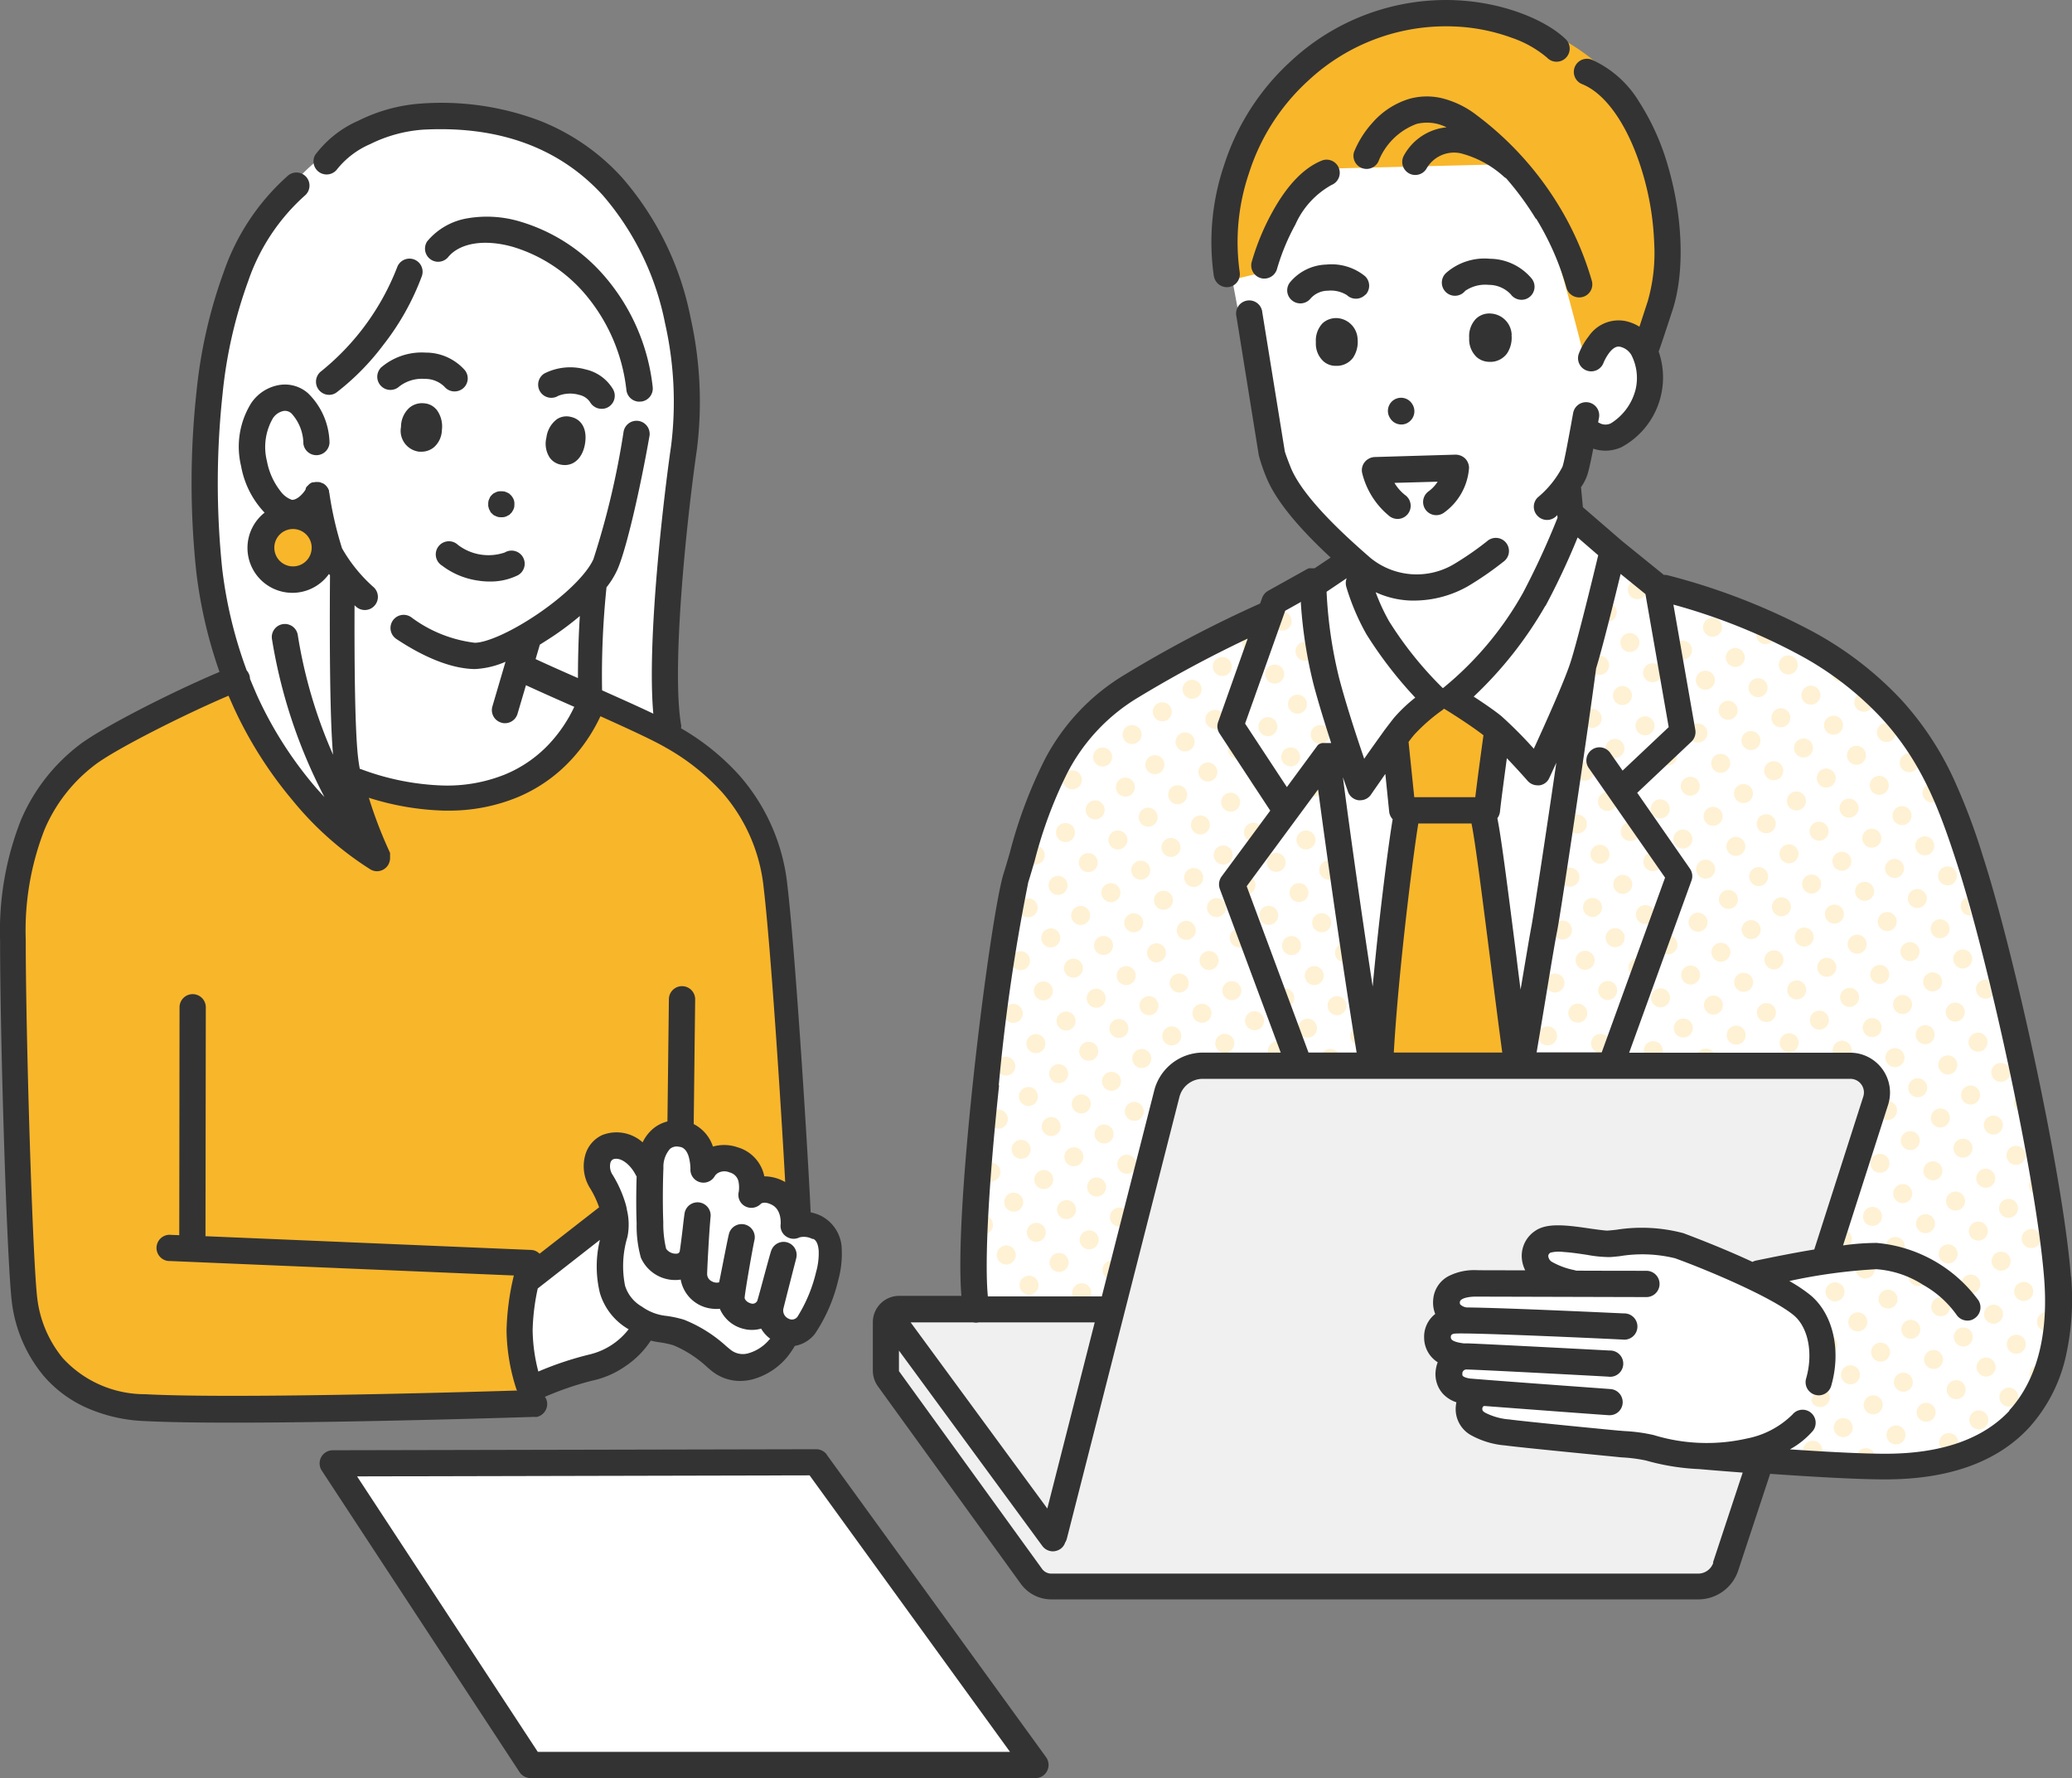 <svg xmlns="http://www.w3.org/2000/svg" width="173.536" height="148.908" viewBox="0 0 173.536 148.908">
  <rect x="0" y="0" width="173.536" height="148.908" fill="#808080" stroke="none"/>
  <g id="_レイヤー_1-2" transform="translate(0.01 0.001)">
    <g id="グループ_1918" data-name="グループ 1918" transform="translate(-0.01 -0.001)">
      <path id="パス_734" data-name="パス 734" d="M47.413,99.823s-.636-3.754,0-4.976S52,94.1,52,94.1s1.1-1.137,1.932-.844,3.228,2.042,3.558,2.054a29.316,29.316,0,0,1,3.032,1.382L66.6,102s-.9,6.615-2.017,7.25-4,3.643-5.062,3.546-3.778-2.555-5.587-2.922-2.568-1.088-2.849-.55a7.212,7.212,0,0,1-2.286,2.531c-1.039.562-7.544,3.081-7.544,3.081A19.563,19.563,0,0,1,40,108.858a9.811,9.811,0,0,1,1.382-4.34L47.4,99.823Zm24.208,8.522,7.409-.514a171.91,171.91,0,0,1,3.289-38.22c.966-4.573,5.123-11.505,8.265-13.18s18.8-10.515,18.8-10.515-4.866-5.71-5.5-6.835-2.458-10.71-2.458-10.71l-1.308-7.006s-.134-6.553,3.375-9.989,19.611-1.2,22.546,2.458,4.6,13.73,4.939,13.095,4.438-1.626,3.79,4.047c-.77,6.761-5.429,3.057-5.429,3.057l-1.027,4.6.147,3.13,7.825,6.077a90.947,90.947,0,0,1,14.3,5.905c6.9,3.656,10.747,14.17,11.468,16.9s8.069,26.2,7.434,38.33-11.212,12.336-16.64,12.226c-3.13-.061-8.4-.55-8.4-.55L140.872,130.9l-57.208.269L71.169,113.1l.465-4.768ZM95.879,87.963a3.739,3.739,0,0,1,1.076-.379h-.966Zm58.271,1.724v-.5l-3.815,13.474s0,.122.012.355l.147-.037S154.1,90.763,154.15,89.7Zm-2.176-2.152,2.115,1.308c-.159-.782-.6-1.455-1.3-1.455-.281,0-5.587.024-12.85.049l12.031.11ZM14.108,44.168c.44,11.921,7.935,20.088,12.948,24.966l-1.308-6.089s11.236,1.858,13.84,1.43,7.226-7.849,7.226-7.849l6.431,3.313s.232-15.5.44-17.912,3.546-16.09-4.194-26.947c-8.754-12.288-23.475-6.676-29.307.4s-6.517,16.775-6.064,28.7Zm6.064-28.7c-2.91,4.291-7.128,11.615-6.615,21.4S15.172,55.685,19.1,60.71a47.033,47.033,0,0,0,8.876,8.5S25.332,57.03,25.332,52.665s.024-6.92.024-6.92a5.939,5.939,0,0,1-3.533,1.8c-1.626.147-3.448-1.846-2.971-3.387s1.186-3.643,1.186-3.643a22.491,22.491,0,0,1-1.907-5.319c-.306-1.773.171-3.3,2.494-3.607,1.577-.208,1.528.477,1.528.477s6.3-5.49,7.25-8.534l.954-3.032s6.309-6.174,12.74-1.748,7.776,12.593,7.409,13.29-3.289,15.124-3.289,15.124l-5.967,4.377-.428,2.36,12.728,5.8a112.449,112.449,0,0,1,0-16.249c.7-7.214,2.458-17.631-2.176-25.663C47.217,10.558,41.239,6.425,31.763,7.9A17.852,17.852,0,0,0,20.172,15.46Zm5.893,105.881,14.965,24.6H83.652L64.9,120.681l-38.831.672Z" transform="translate(3.021 1.695)" fill="#fff"/>
      <path id="パス_735" data-name="パス 735" d="M73.6,116.9,60.66,98.56,60.7,93.4l18.755-.122L85.48,73.019l55.985-.049,2.237,1.382-4.084,14.06-4.854,2.531-6.957-2.678a14.262,14.262,0,0,0-4.34-.575c-1.956.147-5.294-.856-6.089-.293s-2.384,1.088-2.323,1.516,2.176,1.21,2.176,1.21-6.2.086-6.969.489a10.862,10.862,0,0,0-1.932,1.663l-.477,2.213-.318,2.005,1.186,1.308v2.4l1.541.807.342,1.5,1.051,1.125,22.961,1.907-4.145,11.1-56.914.257Z" transform="translate(13.518 16.248)" fill="#f0f0f0"/>
      <path id="パス_736" data-name="パス 736" d="M136.7,45.738a.8.8,0,0,1-.135-.269c.367.171.721.355,1.064.526A.784.784,0,0,1,136.7,45.738Zm2.054,1.418a.795.795,0,1,0,1.113.171q-.2-.147-.44-.293a.79.79,0,0,0-.672.134Zm1.748,3.631a.795.795,0,1,0,.159-1.113.8.8,0,0,0-.159,1.113Zm2.054,1.418a.795.795,0,1,0,1.113.159A.8.8,0,0,0,142.553,52.206Zm1.907,2.531a.795.795,0,1,0,1.113.159A.8.8,0,0,0,144.46,54.737Zm1.907,2.531a.795.795,0,1,0,.954,1.272.75.75,0,0,0,.208-.232c-.122-.391-.245-.77-.367-1.125a.76.76,0,0,0-.783.1Zm1.748,3.631a1.133,1.133,0,0,0,.171.171c-.049-.183-.086-.355-.134-.526s-.073-.306-.122-.452a.8.8,0,0,0,.086.819ZM125.937,41.972a.8.8,0,0,0,1.113.159.71.71,0,0,0,.257-.342c-.7-.245-1.223-.416-1.492-.5a.77.77,0,0,0,.134.685Zm2.054,1.418a.795.795,0,1,0,1.113.159A.8.8,0,0,0,127.991,43.391Zm1.907,2.531a.795.795,0,1,0,1.113.159A.8.8,0,0,0,129.9,45.922Zm2.372-.795a.795.795,0,0,0,1.272-.954.267.267,0,0,0-.049-.061c-.208-.086-.416-.171-.611-.245a.746.746,0,0,0-.44.159.8.8,0,0,0-.159,1.113Zm-.465,3.326a.795.795,0,1,0,1.113.159A.8.8,0,0,0,131.806,48.452Zm2.531-1.907a.795.795,0,1,0,1.113.159A.8.8,0,0,0,134.337,46.545Zm-.783,5.539a.795.795,0,1,0,.159-1.113A.8.8,0,0,0,133.554,52.084Zm2.678-3.008a.795.795,0,1,0,1.113.159A.8.8,0,0,0,136.232,49.076Zm-.782,5.539a.795.795,0,1,0,.159-1.113A.8.8,0,0,0,135.449,54.615Zm3.631-1.748a.795.795,0,1,0-1.113-.159A.8.8,0,0,0,139.08,52.866Zm-1.724,4.267a.795.795,0,1,0,.159-1.113A.8.8,0,0,0,137.356,57.133Zm2.531-1.907a.795.795,0,1,0,.159-1.113A.8.8,0,0,0,139.887,55.226Zm-.624,4.426a.795.795,0,1,0,.159-1.113A.8.8,0,0,0,139.264,59.652Zm2.531-1.907a.795.795,0,1,0,.159-1.113A.8.8,0,0,0,141.795,57.745Zm.489,4.585a.795.795,0,1,0-1.113-.159A.8.8,0,0,0,142.284,62.329Zm1.418-2.054a.795.795,0,1,0,.159-1.113A.8.8,0,0,0,143.7,60.275Zm.489,4.585a.795.795,0,1,0-1.113-.159A.8.8,0,0,0,144.191,64.86Zm1.577-3.167a.795.795,0,1,0,1.113.159A.8.8,0,0,0,145.768,61.694Zm.33,5.685a.795.795,0,1,0-1.113-.159A.8.8,0,0,0,146.1,67.379Zm1.418-2.054a.795.795,0,1,0,.159-1.113A.8.8,0,0,0,147.517,65.325Zm-.624,4.426a.795.795,0,1,0,.159-1.113A.8.8,0,0,0,146.893,69.751Zm2.678-3.008a.79.79,0,0,0,.575,1.418c-.134-.514-.269-1.027-.391-1.516A1.335,1.335,0,0,0,149.571,66.743Zm-.624,4.426a.795.795,0,1,0,1.113.159A.8.8,0,0,0,148.947,71.169Zm1.907,2.531a.795.795,0,1,0,.954,1.272.613.613,0,0,0,.1-.086c-.11-.44-.22-.868-.342-1.308A.784.784,0,0,0,150.854,73.7ZM119.7,38.9a.784.784,0,0,0,1.039.073.67.67,0,0,0,.2-.22l-1.113-.587-.122.721Zm-.685,4.353a.795.795,0,1,0,.159-1.113l-.024.024L118.98,43.2S119,43.232,119.017,43.256Zm2.678-3.008a.795.795,0,1,0,1.113.159A.8.8,0,0,0,121.694,40.248Zm-.782,5.539a.795.795,0,1,0,.159-1.113A.8.8,0,0,0,120.912,45.787Zm2.678-3.008a.795.795,0,1,0,1.113.159A.8.8,0,0,0,123.59,42.779Zm-.783,5.539a.795.795,0,1,0,.159-1.113A.8.8,0,0,0,122.807,48.318Zm2.678-3.008a.795.795,0,1,0,1.113.159A.8.8,0,0,0,125.485,45.31Zm-.782,5.539a.795.795,0,1,0,.159-1.113A.8.8,0,0,0,124.7,50.849Zm2.531-1.907a.795.795,0,1,0,.159-1.113A.8.8,0,0,0,127.233,48.942Zm-.624,4.426a.795.795,0,1,0,.159-1.113A.8.8,0,0,0,126.609,53.367Zm2.531-1.907a.795.795,0,1,0,.159-1.113A.8.8,0,0,0,129.14,51.46Zm-.465,3.326a.795.795,0,1,0,1.113.159A.8.8,0,0,0,128.676,54.786Zm2.372-.795a.795.795,0,1,0,.159-1.113A.8.8,0,0,0,131.048,53.991Zm-.465,3.326a.795.795,0,1,0,1.113.159A.8.8,0,0,0,130.583,57.317Zm2.372-.795a.795.795,0,1,0,.159-1.113A.8.8,0,0,0,132.955,56.522Zm-.465,3.326a.795.795,0,1,0,1.113.159A.8.8,0,0,0,132.49,59.847Zm2.372-.795a.795.795,0,1,0,.159-1.113A.8.8,0,0,0,134.862,59.053Zm-.624,4.426a.795.795,0,1,0,.159-1.113A.8.8,0,0,0,134.239,63.479Zm2.678-3.008a.795.795,0,1,0,1.113.159A.8.8,0,0,0,136.916,60.471Zm-.783,5.539a.795.795,0,1,0,.159-1.113A.8.8,0,0,0,136.134,66.01Zm2.531-1.907a.795.795,0,1,0,.159-1.113A.8.8,0,0,0,138.665,64.1Zm-.624,4.426a.795.795,0,1,0,.159-1.113A.8.8,0,0,0,138.041,68.528Zm2.531-1.907a.795.795,0,1,0,.159-1.113.8.8,0,0,0-.159,1.113Zm-.624,4.426a.795.795,0,1,0,.159-1.113A.8.8,0,0,0,139.949,71.047Zm3.79-2.849a.795.795,0,1,0-.159,1.113A.8.8,0,0,0,143.739,68.2Zm-.624,4.426a.795.795,0,1,0-.159,1.113A.8.8,0,0,0,143.115,72.624Zm2.531-1.907a.795.795,0,1,0-.159,1.113A.8.8,0,0,0,145.646,70.717Zm-.782,5.539a.795.795,0,1,0-1.113-.159A.8.8,0,0,0,144.864,76.255Zm2.678-3.008a.795.795,0,1,0-.159,1.113A.8.8,0,0,0,147.541,73.248Zm-.783,5.539a.795.795,0,1,0-1.113-.159A.8.8,0,0,0,146.759,78.786Zm2.678-3.008a.795.795,0,1,0-.159,1.113A.8.8,0,0,0,149.436,75.779Zm-.624,4.426a.795.795,0,1,0-.159,1.113A.8.8,0,0,0,148.813,80.2Zm2.531-1.907a.795.795,0,1,0-.159,1.113A.8.8,0,0,0,151.344,78.3Zm-.783,5.539a.795.795,0,1,0-1.113-.159A.8.8,0,0,0,150.561,83.836Zm1.577-3.167a.795.795,0,1,0,1.113.159A.8.8,0,0,0,152.138,80.669Zm.33,5.685a.795.795,0,1,0-1.113-.159A.8.8,0,0,0,152.468,86.354Zm1.418-2.054a.78.78,0,0,0,.5.306c-.11-.465-.232-.929-.355-1.406a.794.794,0,0,0-.147,1.1Zm.636,3.472a.795.795,0,1,0-.159,1.113A.8.8,0,0,0,154.522,87.773Zm1.541,3.741c-.11-.489-.232-1-.367-1.528a.723.723,0,0,0-.391.159.8.8,0,0,0-.159,1.113.813.813,0,0,0,.9.269Zm-37.682-43.82a.795.795,0,1,0,.159-1.113.919.919,0,0,0-.183.2l-.11.624a.851.851,0,0,0,.134.281Zm-.465,3.326a.795.795,0,1,0,1.113.159A.8.8,0,0,0,117.916,51.02Zm2.372-.795a.795.795,0,1,0,.159-1.113A.8.8,0,0,0,120.288,50.225Zm-.624,4.426a.795.795,0,1,0,.159-1.113A.8.8,0,0,0,119.665,54.651Zm2.678-3.008a.795.795,0,1,0,1.113.159A.8.8,0,0,0,122.342,51.644Zm-.783,5.539a.795.795,0,1,0,.159-1.113A.8.8,0,0,0,121.56,57.182Zm2.678-3.008a.795.795,0,1,0,1.113.159A.8.8,0,0,0,124.238,54.174Zm-.782,5.539a.795.795,0,1,0,.159-1.113A.8.8,0,0,0,123.455,59.713Zm2.678-3.008a.795.795,0,1,0,1.113.159A.8.8,0,0,0,126.133,56.705Zm-.782,5.539a.795.795,0,1,0,.159-1.113A.8.8,0,0,0,125.35,62.244Zm2.531-1.907a.795.795,0,1,0,.159-1.113A.8.8,0,0,0,127.881,60.337Zm-.624,4.426a.795.795,0,1,0,.159-1.113A.8.8,0,0,0,127.257,64.763Zm2.531-1.907a.795.795,0,1,0,.159-1.113A.8.8,0,0,0,129.788,62.855Zm-.465,3.326a.795.795,0,1,0,1.113.159A.8.8,0,0,0,129.324,66.181Zm2.372-.795a.795.795,0,1,0,.159-1.113A.8.8,0,0,0,131.7,65.386Zm-.465,3.326a.795.795,0,1,0,1.113.159.8.8,0,0,0-1.113-.159Zm2.372-.795a.795.795,0,1,0,.159-1.113A.8.8,0,0,0,133.6,67.917Zm-.465,3.326a.795.795,0,1,0,1.113.159A.8.8,0,0,0,133.138,71.243Zm2.372-.795a.795.795,0,1,0,.159-1.113A.8.8,0,0,0,135.51,70.448Zm-.624,4.426a.795.795,0,1,0,.159-1.113A.8.8,0,0,0,134.887,74.874Zm2.678-3.008a.795.795,0,1,0,1.113.159A.8.8,0,0,0,137.564,71.866Zm-.782,5.539a.795.795,0,1,0,.159-1.113A.8.8,0,0,0,136.782,77.4Zm2.531-1.907a.795.795,0,1,0,.159-1.113A.8.8,0,0,0,139.313,75.5Zm-.624,4.426a.795.795,0,1,0,.159-1.113A.8.8,0,0,0,138.689,79.923Zm3.79-2.849a.795.795,0,1,0-.159,1.113A.8.8,0,0,0,142.479,77.075Zm-.624,4.426a.782.782,0,0,0-1.32.086,2.585,2.585,0,0,1,1.382.77A.781.781,0,0,0,141.856,81.5Zm2.531-1.907a.795.795,0,1,0-.159,1.113A.8.8,0,0,0,144.387,79.593Zm-.624,4.426a.795.795,0,1,0-.159,1.113A.8.8,0,0,0,143.763,84.019Zm2.531-1.907a.795.795,0,1,0-.159,1.113A.8.8,0,0,0,146.294,82.112Zm-.783,5.539a.795.795,0,1,0-1.113-.159A.8.8,0,0,0,145.512,87.65Zm2.678-3.008a.795.795,0,1,0-.159,1.113A.8.8,0,0,0,148.189,84.643Zm-.782,5.539a.795.795,0,1,0-1.113-.159A.8.8,0,0,0,147.407,90.181Zm2.678-3.008a.795.795,0,1,0-.159,1.113A.8.8,0,0,0,150.084,87.174Zm-.624,4.426a.795.795,0,1,0-.159,1.113A.8.8,0,0,0,149.461,91.6Zm2.531-1.907a.795.795,0,1,0-.159,1.113A.8.8,0,0,0,151.992,89.692Zm-.782,5.539a.795.795,0,1,0-1.113-.159A.8.8,0,0,0,151.209,95.231Zm2.531-1.907a.795.795,0,1,0-1.113-.159A.8.8,0,0,0,153.74,93.324Zm-.624,4.426A.795.795,0,1,0,152,97.591.8.8,0,0,0,153.117,97.75Zm2.678-3.008a.795.795,0,1,0-.159,1.113A.8.8,0,0,0,155.794,94.742Zm-.624,4.426a.795.795,0,1,0-.159,1.113A.8.8,0,0,0,155.171,99.168Zm2.042-2.2a.777.777,0,0,0-.624.147.791.791,0,0,0,.819,1.345V98.3c-.024-.318-.086-.77-.183-1.333Zm-1.247,4.573a.795.795,0,1,0,.954,1.272.286.286,0,0,0,.086-.086c.061-.293.11-.575.159-.856a1.224,1.224,0,0,0-.1-.171.8.8,0,0,0-1.113-.159ZM137.418,80.877a.787.787,0,0,0-1.418.538h1.577A.8.8,0,0,0,137.418,80.877Zm3.851,5.93a.742.742,0,0,0,.1-.318A3.158,3.158,0,0,0,141.269,86.807Zm-.831,4.658a.8.8,0,0,0,.159-1.113.807.807,0,0,0-.391-.281c-.171.5-.33,1-.489,1.5a.793.793,0,0,0,.734-.11Zm2.531-1.907a.795.795,0,1,0-1.113-.159A.8.8,0,0,0,142.969,89.558Zm-.465,3.326A.795.795,0,1,0,142.345,94,.8.8,0,0,0,142.5,92.883Zm2.531-1.907a.795.795,0,1,0-.159,1.113A.8.8,0,0,0,145.035,90.976Zm-.624,4.426a.795.795,0,1,0-.159,1.113A.8.8,0,0,0,144.411,95.4Zm2.531-1.907a.795.795,0,1,0-.159,1.113A.8.8,0,0,0,146.942,93.495Zm-.783,5.539a.795.795,0,1,0-1.113-.159A.8.8,0,0,0,146.16,99.033Zm2.678-3.008a.795.795,0,1,0-.159,1.113A.8.8,0,0,0,148.837,96.026Zm-.782,5.539a.795.795,0,1,0-1.113-.159A.8.8,0,0,0,148.055,101.564Zm2.678-3.008a.795.795,0,1,0-.159,1.113A.8.8,0,0,0,150.732,98.556Zm-.624,4.426a.795.795,0,1,0-.159,1.113A.8.8,0,0,0,150.109,102.982Zm2.531-1.907a.795.795,0,1,0-.159,1.113A.8.8,0,0,0,152.64,101.075Zm-.783,5.539a.795.795,0,1,0-1.113-.159A.8.8,0,0,0,151.857,106.614Zm2.531-1.907a.795.795,0,1,0-1.113-.159A.8.8,0,0,0,154.388,104.706Zm-.624,4.426a.795.795,0,1,0-1.113-.159A.8.8,0,0,0,153.765,109.132Zm1.577-3.167a.8.8,0,0,0-.159,1.113.736.736,0,0,0,.306.245c.22-.477.428-.966.611-1.455a.776.776,0,0,0-.758.11ZM136.2,97.627a.8.8,0,0,0,1.113.159.784.784,0,0,0,.232-.978l-1.5.391a.712.712,0,0,0,.159.428Zm3.79-2.849a.795.795,0,1,0-.159,1.113A.8.8,0,0,0,139.985,94.779Zm-.624,4.426a.795.795,0,1,0-.159,1.113A.8.8,0,0,0,139.362,99.2Zm2.372-.795a.795.795,0,1,0-1.113-.159A.8.8,0,0,0,141.734,98.41Zm-.624,4.426a.795.795,0,1,0-1.113-.159A.8.8,0,0,0,141.11,102.836Zm2.531-1.907a.795.795,0,1,0-1.113-.159A.8.8,0,0,0,143.641,100.928Zm-.465,3.326a.795.795,0,1,0-.159,1.113A.8.8,0,0,0,143.176,104.254Zm2.531-1.907a.795.795,0,1,0-.159,1.113A.8.8,0,0,0,145.707,102.347Zm-.624,4.426a.795.795,0,1,0-.159,1.113A.8.8,0,0,0,145.084,106.773Zm2.531-1.907a.795.795,0,1,0-.159,1.113A.8.8,0,0,0,147.615,104.865Zm-.783,5.539a.795.795,0,1,0-1.113-.159A.8.8,0,0,0,146.832,110.4Zm2.678-3.008a.795.795,0,1,0-.159,1.113A.8.8,0,0,0,149.51,107.4Zm-.782,5.539a.795.795,0,1,0-1.113-.159A.8.8,0,0,0,148.727,112.935Zm2.678-3.008a.795.795,0,1,0-.159,1.113A.8.8,0,0,0,151.4,109.927ZM133.835,98.422a.747.747,0,0,0-.306.55,9.2,9.2,0,0,1,1.051.819.68.68,0,0,0,.208-.11.795.795,0,1,0-.954-1.272Zm3.008,2.678a.8.8,0,0,0-1.113-.159c-.024.024-.049.037-.073.061a7.716,7.716,0,0,1,.795,1.32.609.609,0,0,0,.232-.122.8.8,0,0,0,.159-1.113Zm1.907,2.531a.795.795,0,1,0-.159,1.113A.8.8,0,0,0,138.751,103.63Zm-.624,4.426a.791.791,0,0,0-1.076-.183,4.862,4.862,0,0,1-.318.893.658.658,0,0,0,.122.245.795.795,0,0,0,1.272-.954Zm2.531-1.907a.795.795,0,1,0-.159,1.113A.8.8,0,0,0,140.658,106.149Zm-1.724,4.267a.795.795,0,1,0,1.113.159A.8.8,0,0,0,138.934,110.416Zm3.631-1.748a.795.795,0,1,0-.159,1.113A.8.8,0,0,0,142.565,108.668Zm-1.883,5.38a.795.795,0,1,0,.159-1.113A.8.8,0,0,0,140.682,114.047Zm3.631-1.748a.795.795,0,1,0-1.113-.159A.8.8,0,0,0,144.314,112.3Zm2.054,1.418a.79.79,0,0,0-1.418.575c.526-.073,1.051-.159,1.553-.257a.885.885,0,0,0-.147-.33Zm-13.437-.758a.807.807,0,0,0,.281-.391c-.293.208-.562.391-.819.55a.8.8,0,0,0,.538-.159Zm1.932-1.748a.85.85,0,0,0,.587-.147.786.786,0,0,0,.293-.782,10.827,10.827,0,0,1-.893.941Zm-.929,2.971c.306.037.624.073.966.11A.778.778,0,0,0,133.933,114.182Zm3.411-.6a.795.795,0,1,0-1.113-.159A.8.8,0,0,0,137.344,113.583ZM117.293,55.446a.795.795,0,1,0,1.113.159A.8.8,0,0,0,117.293,55.446Zm-.782,5.539a.795.795,0,1,0,.159-1.113A.8.8,0,0,0,116.511,60.985Zm2.678-3.008a.795.795,0,1,0,1.113.159A.8.8,0,0,0,119.188,57.977Zm-.624,4.426a.795.795,0,1,0,1.113.159A.8.8,0,0,0,118.565,62.4Zm2.372-.795A.795.795,0,1,0,121.1,60.5.8.8,0,0,0,120.937,61.608Zm-.624,4.426a.795.795,0,1,0,.159-1.113A.8.8,0,0,0,120.313,66.034Zm2.678-3.008a.795.795,0,1,0,1.113.159A.8.8,0,0,0,122.991,63.026Zm-.783,5.539a.795.795,0,1,0,.159-1.113A.8.8,0,0,0,122.208,68.565Zm2.678-3.008a.795.795,0,1,0,1.113.159A.8.8,0,0,0,124.886,65.557ZM124.1,71.1a.795.795,0,1,0,.159-1.113A.8.8,0,0,0,124.1,71.1Zm2.678-3.008a.795.795,0,1,0,1.113.159A.8.8,0,0,0,126.781,68.088ZM126,73.627a.795.795,0,1,0,.159-1.113A.8.8,0,0,0,126,73.627Zm2.531-1.907a.795.795,0,1,0,.159-1.113A.8.8,0,0,0,128.529,71.719Zm-.624,4.426a.795.795,0,1,0,.159-1.113A.8.8,0,0,0,127.906,76.145Zm2.531-1.907a.795.795,0,1,0,.159-1.113A.8.8,0,0,0,130.437,74.238Zm.489,4.585a.795.795,0,1,0-1.113-.159A.8.8,0,0,0,130.926,78.823Zm1.418-2.054a.795.795,0,1,0,.159-1.113A.8.8,0,0,0,132.344,76.769Zm.489,4.585a.795.795,0,1,0-1.113-.159.728.728,0,0,0,.257.22h.746a.683.683,0,0,0,.1-.061Zm1.418-2.054a.795.795,0,1,0,.159-1.113A.8.8,0,0,0,134.251,79.3ZM94.332,42.083a.8.8,0,0,0,.88.281c-.061-.636-.122-1.162-.159-1.541a.743.743,0,0,0-.562.159.8.8,0,0,0-.159,1.113Zm21.555,23.353a.795.795,0,1,0,.159-1.113A.8.8,0,0,0,115.887,65.435Zm-.624,4.426a.795.795,0,1,0,.159-1.113A.8.8,0,0,0,115.264,69.861Zm2.678-3.008a.795.795,0,1,0,1.113.159A.8.8,0,0,0,117.941,66.853Zm-.783,5.539a.795.795,0,1,0,.159-1.113A.8.8,0,0,0,117.159,72.392Zm2.678-3.008a.795.795,0,1,0,1.113.159A.8.8,0,0,0,119.836,69.384Zm.489,4.585a.795.795,0,1,0-.159,1.113A.8.8,0,0,0,120.325,73.969Zm1.259-.954a.795.795,0,1,0,.159-1.113A.8.8,0,0,0,121.585,73.015Zm-.624,4.426a.795.795,0,1,0,.159-1.113A.8.8,0,0,0,120.961,77.441Zm3.631-1.748a.795.795,0,1,0-1.113-.159A.8.8,0,0,0,124.592,75.693Zm-1.724,4.267a.795.795,0,1,0,.159-1.113A.8.8,0,0,0,122.868,79.96Zm2.678-3.008a.795.795,0,1,0,1.113.159A.8.8,0,0,0,125.546,76.952Zm-.624,4.426a.9.9,0,0,0-.073.061h1.088A.794.794,0,0,0,124.922,81.378Zm3.472-.636a.795.795,0,1,0-1.113-.159A.8.8,0,0,0,128.395,80.743ZM89.417,44.785a.795.795,0,1,0,1.113.159A.8.8,0,0,0,89.417,44.785Zm2.372-.795a.795.795,0,1,0,.159-1.113A.8.8,0,0,0,91.789,43.99Zm-.465,3.326a.795.795,0,1,0,1.113.159A.8.8,0,0,0,91.324,47.315Zm2.372-.795a.795.795,0,1,0,.159-1.113A.8.8,0,0,0,93.7,46.521Zm-.624,4.426a.795.795,0,1,0,.159-1.113A.8.8,0,0,0,93.073,50.947ZM95.6,49.039a.922.922,0,0,0,.318.257c-.049-.465-.1-.929-.147-1.369a.038.038,0,0,0-.024.012.8.8,0,0,0-.159,1.113Zm-.465,3.326a.795.795,0,0,0,.954,1.272.771.771,0,0,0,.257-.342c-.024-.245-.049-.477-.073-.721,0-.012-.012-.024-.024-.037a.8.8,0,0,0-1.113-.159Zm18.327,23.047-.147.856A.812.812,0,0,0,113.466,75.412ZM114.64,74.3a.795.795,0,1,0,.159-1.113A.8.8,0,0,0,114.64,74.3Zm-.624,4.426a.795.795,0,1,0,.159-1.113A.8.8,0,0,0,114.016,78.725Zm2.531-1.907a.795.795,0,1,0,.159-1.113A.8.8,0,0,0,116.547,76.818Zm.489,4.585a.795.795,0,1,0-1.113-.159.728.728,0,0,0,.257.22h.758A.429.429,0,0,0,117.036,81.4Zm1.577-3.167a.795.795,0,1,0,1.113.159A.8.8,0,0,0,118.614,78.236Zm3.008,2.678a.8.8,0,0,0-1.113-.159.783.783,0,0,0-.306.7h1.577A.8.8,0,0,0,121.621,80.914ZM83.45,47.328a.72.72,0,0,0,.281-.428c-.33.183-.648.367-.966.55a.79.79,0,0,0,.672-.134Zm.954,1.259a.795.795,0,1,0,1.113.159A.8.8,0,0,0,84.4,48.587Zm2.531-1.907a.795.795,0,1,0,1.113.159A.8.8,0,0,0,86.935,46.68Zm-.782,5.539a.795.795,0,1,0,.159-1.113A.8.8,0,0,0,86.152,52.218Zm2.531-1.907a.795.795,0,1,0,.159-1.113A.8.8,0,0,0,88.683,50.311Zm-.624,4.426a.795.795,0,1,0,.159-1.113A.8.8,0,0,0,88.06,54.737Zm2.531-1.907a.795.795,0,1,0,.159-1.113A.8.8,0,0,0,90.591,52.83Zm-.465,3.326a.795.795,0,1,0,1.113.159A.8.8,0,0,0,90.126,56.155ZM92.5,55.36a.795.795,0,1,0,.159-1.113A.8.8,0,0,0,92.5,55.36Zm-.465,3.326a.795.795,0,1,0,1.113.159A.8.8,0,0,0,92.033,58.686Zm2.372-.795a.795.795,0,1,0,.159-1.113A.8.8,0,0,0,94.405,57.891Zm-.624,4.426a.795.795,0,1,0,.159-1.113A.8.8,0,0,0,93.782,62.317Zm2.531-1.907a.789.789,0,0,0,.893.269c-.061-.5-.11-1.015-.171-1.528a.771.771,0,0,0-.575.159.8.8,0,0,0-.159,1.113Zm-.624,4.426a.795.795,0,1,0,.159-1.113A.8.8,0,0,0,95.689,64.836Zm2.323,2.812c-.061-.452-.11-.941-.171-1.455a.429.429,0,0,0-.1.061.8.8,0,0,0-.159,1.113A.72.72,0,0,0,98.012,67.648Zm14.623,13.119a.8.8,0,0,0,.159-1.113h0l-.2,1.149a.487.487,0,0,0,.049-.037ZM78.425,51.118a.779.779,0,0,0,.306-.734c-.33.281-.648.575-.954.868A.826.826,0,0,0,78.425,51.118Zm2.531-1.907a.8.8,0,0,0,.306-.77c-.391.269-.782.55-1.149.831a.781.781,0,0,0,.856-.061Zm-1.577,3.167a.795.795,0,1,0,1.113.159A.8.8,0,0,0,79.379,52.377ZM81.91,50.47a.795.795,0,1,0,1.113.159A.8.8,0,0,0,81.91,50.47ZM81.286,54.9a.795.795,0,1,0,1.113.159A.8.8,0,0,0,81.286,54.9Zm2.531-1.907a.795.795,0,1,0,1.113.159A.8.8,0,0,0,83.817,52.989Zm-.782,5.539a.795.795,0,1,0,.159-1.113A.8.8,0,0,0,83.035,58.527Zm2.531-1.907a.795.795,0,1,0,.159-1.113A.8.8,0,0,0,85.565,56.62ZM85.1,59.945a.795.795,0,1,0,1.113.159A.8.8,0,0,0,85.1,59.945Zm2.531-1.907a.795.795,0,1,0,1.113.159A.8.8,0,0,0,87.632,58.038Zm-.782,5.539a.795.795,0,1,0,.159-1.113A.8.8,0,0,0,86.849,63.577Zm2.531-1.907a.795.795,0,1,0,.159-1.113A.8.8,0,0,0,89.38,61.669ZM88.757,66.1a.795.795,0,1,0,.159-1.113A.8.8,0,0,0,88.757,66.1Zm2.531-1.907a.795.795,0,1,0,.159-1.113A.8.8,0,0,0,91.287,64.188Zm-.465,3.326a.795.795,0,1,0,1.113.159A.8.8,0,0,0,90.823,67.514Zm2.372-.795a.795.795,0,1,0,.159-1.113A.8.8,0,0,0,93.195,66.719Zm-.465,3.326a.795.795,0,1,0,1.113.159A.8.8,0,0,0,92.73,70.044ZM95.1,69.25a.795.795,0,1,0,.159-1.113A.8.8,0,0,0,95.1,69.25Zm-.624,4.426a.795.795,0,1,0,.159-1.113A.8.8,0,0,0,94.479,73.676Zm2.531-1.907a.795.795,0,1,0,.159-1.113A.8.8,0,0,0,97.009,71.768Zm-.624,4.426a.795.795,0,1,0,.159-1.113A.8.8,0,0,0,96.386,76.194Zm2.531-1.907a.774.774,0,0,0,.452.293c-.122-.452-.232-.917-.342-1.369a.794.794,0,0,0-.11,1.076Zm-.465,3.326a.795.795,0,1,0,1.113.159A.8.8,0,0,0,98.452,77.613Zm1.907,2.531a.787.787,0,0,0-.183,1.064h1.174s-.147-.465-.391-1.21a.779.779,0,0,0-.587.147ZM74.378,56.167a.795.795,0,1,0,1.113.159A.8.8,0,0,0,74.378,56.167Zm2.531-1.907a.795.795,0,1,0,1.113.159A.8.8,0,0,0,76.909,54.26Zm-.624,4.426a.795.795,0,1,0,1.113.159A.8.8,0,0,0,76.286,58.686Zm2.372-.795a.795.795,0,1,0,.159-1.113A.8.8,0,0,0,78.658,57.891Zm-.624,4.426a.795.795,0,1,0,.159-1.113A.8.8,0,0,0,78.034,62.317Zm2.531-1.907a.795.795,0,1,0,.159-1.113A.8.8,0,0,0,80.565,60.41ZM80.1,63.736a.795.795,0,1,0,1.113.159A.8.8,0,0,0,80.1,63.736Zm2.531-1.907a.795.795,0,1,0,1.113.159A.8.8,0,0,0,82.631,61.828Zm-.624,4.426a.795.795,0,1,0,1.113.159A.8.8,0,0,0,82.008,66.254Zm2.531-1.907a.795.795,0,1,0,1.113.159A.8.8,0,0,0,84.538,64.347Zm-.782,5.539a.795.795,0,1,0,.159-1.113A.8.8,0,0,0,83.756,69.885Zm2.531-1.907a.795.795,0,1,0,.159-1.113A.8.8,0,0,0,86.287,67.978ZM85.822,71.3a.795.795,0,1,0,1.113.159A.8.8,0,0,0,85.822,71.3ZM88.353,69.4a.795.795,0,1,0,1.113.159.8.8,0,0,0-1.113-.159Zm-.782,5.539a.795.795,0,1,0,.159-1.113A.8.8,0,0,0,87.571,74.935ZM90.1,73.028a.795.795,0,1,0,.159-1.113A.8.8,0,0,0,90.1,73.028Zm-.624,4.426a.795.795,0,1,0,.159-1.113A.8.8,0,0,0,89.478,77.454Zm2.531-1.907a.795.795,0,1,0,.159-1.113A.8.8,0,0,0,92.009,75.546Zm.489,4.585a.795.795,0,1,0-1.113-.159A.8.8,0,0,0,92.5,80.131Zm1.418-2.054a.795.795,0,1,0,.159-1.113A.8.8,0,0,0,93.916,78.077Zm1.907,2.531a.795.795,0,1,0,.159-1.113A.8.8,0,0,0,95.823,80.608Zm-23.5-21.127a.833.833,0,0,0,.526-.159.8.8,0,0,0,.159-1.113,1.336,1.336,0,0,0-.122-.134c-.134.306-.257.6-.379.893-.061.159-.122.33-.183.5Zm-.1,4.267a.8.8,0,0,0,.159-1.113.784.784,0,0,0-.929-.257c-.1.4-.208.819-.306,1.247a.794.794,0,0,0,1.076.11Zm1.418-2.054a.795.795,0,1,0,.159-1.113A.8.8,0,0,0,73.645,61.694Zm-.624,4.426a.795.795,0,1,0,.159-1.113A.8.8,0,0,0,73.021,66.12Zm2.531-1.907a.795.795,0,1,0,.159-1.113A.8.8,0,0,0,75.552,64.212Zm.636,3.472a.795.795,0,1,0-.159,1.113A.8.8,0,0,0,76.188,67.685Zm2.531-1.907a.795.795,0,1,0-.159,1.113A.8.8,0,0,0,78.719,65.777ZM78.1,70.2a.795.795,0,1,0-.159,1.113A.8.8,0,0,0,78.1,70.2ZM80.626,68.3a.795.795,0,1,0-.159,1.113A.8.8,0,0,0,80.626,68.3ZM80,72.722a.795.795,0,1,0-.159,1.113A.8.8,0,0,0,80,72.722Zm1.259-.954a.795.795,0,1,0,.159-1.113A.8.8,0,0,0,81.262,71.768Zm.489,4.585a.795.795,0,1,0-1.113-.159A.8.8,0,0,0,81.751,76.353Zm1.577-3.167a.795.795,0,1,0,1.113.159A.8.8,0,0,0,83.328,73.187Zm.489,4.585a.795.795,0,1,0-.159,1.113A.8.8,0,0,0,83.817,77.772Zm1.418-2.054a.795.795,0,1,0,1.113.159A.8.8,0,0,0,85.235,75.718Zm-.782,5.539a.971.971,0,0,0,.269.232,1.84,1.84,0,0,1,.9-.257h.11a.794.794,0,1,0-1.3.037Zm2.531-1.907a.795.795,0,1,0,.159-1.113A.8.8,0,0,0,86.984,79.349Zm2.054,1.418a.831.831,0,0,0-.293.44h1.528a.851.851,0,0,0-.134-.281.8.8,0,0,0-1.113-.159ZM70.515,68a.795.795,0,1,0,.159-1.113.671.671,0,0,0-.22.269c-.024.159-.061.306-.086.465a.727.727,0,0,0,.147.379Zm.636,3.472a.795.795,0,1,0-.159,1.113A.8.8,0,0,0,71.15,71.475Zm1.259-.954a.795.795,0,1,0,.159-1.113A.8.8,0,0,0,72.41,70.521Zm-.465,3.326a.795.795,0,1,0,1.113.159A.8.8,0,0,0,71.945,73.847ZM75.576,72.1a.795.795,0,1,0-.159,1.113A.8.8,0,0,0,75.576,72.1Zm-1.724,4.267a.795.795,0,1,0,1.113.159A.8.8,0,0,0,73.853,76.366Zm3.472-.636a.795.795,0,1,0-1.113-.159A.8.8,0,0,0,77.325,75.73Zm-.465,3.326a.795.795,0,1,0-.159,1.113A.8.8,0,0,0,76.86,79.055Zm2.531-1.907a.795.795,0,1,0-.159,1.113A.8.8,0,0,0,79.391,77.148Zm-.624,4.426a.795.795,0,1,0-.159,1.113A.8.8,0,0,0,78.768,81.574ZM81.3,79.667a.795.795,0,1,0-.159,1.113A.8.8,0,0,0,81.3,79.667Zm-.624,4.426a.795.795,0,1,0-.159,1.113A.8.8,0,0,0,80.675,84.093Zm2.372-.795a.795.795,0,1,0-1.113-.159A.8.8,0,0,0,83.047,83.3ZM81.47,86.465a.8.8,0,0,0-.159,1.113.76.76,0,0,0,.709.306l.4-1.406a.789.789,0,0,0-.954,0ZM70.38,77a.795.795,0,1,0-1.113-.159A.8.8,0,0,0,70.38,77Zm-.624,4.426a.795.795,0,0,0-.954-1.272.6.6,0,0,0-.171.183c-.024.245-.049.5-.073.746a.78.78,0,0,0,.1.171.8.8,0,0,0,1.113.159Zm2.678-3.008a.795.795,0,1,0-.159,1.113A.8.8,0,0,0,72.434,78.42Zm-.624,4.426a.795.795,0,1,0-.159,1.113A.8.8,0,0,0,71.811,82.846Zm2.531-1.907a.795.795,0,1,0-.159,1.113A.8.8,0,0,0,74.342,80.938Zm-.782,5.539a.795.795,0,1,0-1.113-.159A.8.8,0,0,0,73.559,86.477Zm2.678-3.008a.795.795,0,1,0-.159,1.113A.8.8,0,0,0,76.237,83.469Zm-.782,5.539a.795.795,0,1,0-1.113-.159A.8.8,0,0,0,75.454,89.008ZM77.985,87.1a.795.795,0,1,0-1.113-.159A.8.8,0,0,0,77.985,87.1Zm-.465,3.326a.795.795,0,1,0-.159,1.113A.8.8,0,0,0,77.52,90.426Zm2.531-1.907a.795.795,0,1,0-.159,1.113A.8.8,0,0,0,80.051,88.519Zm-.624,4.426a.795.795,0,1,0-.159,1.113A.8.8,0,0,0,79.428,92.945Zm1.418-2.054A.8.8,0,0,0,80.687,92a1.34,1.34,0,0,0,.122.134l.391-1.394a.8.8,0,0,0-.367.147ZM69.133,85.853a.8.8,0,0,0,.159-1.113.778.778,0,0,0-1.076-.171l-.11,1.21a.8.8,0,0,0,1.039.073Zm-.465,3.326a.788.788,0,0,0-.831-.293c-.037.5-.086,1-.122,1.492a.785.785,0,0,0,.795-.1.8.8,0,0,0,.159-1.113Zm2.372-.795a.795.795,0,1,0-1.113-.159A.8.8,0,0,0,71.04,88.384Zm-.624,4.426a.795.795,0,1,0-1.113-.159A.8.8,0,0,0,70.417,92.81ZM73.094,89.8a.795.795,0,1,0-.159,1.113A.8.8,0,0,0,73.094,89.8Zm-.624,4.426a.795.795,0,1,0-.159,1.113A.8.8,0,0,0,72.471,94.228ZM75,92.321a.795.795,0,1,0-.159,1.113A.8.8,0,0,0,75,92.321Zm-.782,5.539a.795.795,0,1,0-1.113-.159A.8.8,0,0,0,74.219,97.86ZM76.9,94.852a.795.795,0,1,0-.159,1.113A.8.8,0,0,0,76.9,94.852Zm-.782,5.539A.795.795,0,1,0,75,100.232.8.8,0,0,0,76.114,100.391Zm2.531-1.907a.795.795,0,1,0-1.113-.159A.8.8,0,0,0,78.645,98.483ZM68.045,93.6a.764.764,0,0,0-.538-.306q-.055.825-.11,1.577a.806.806,0,0,0,.489-.159A.8.8,0,0,0,68.045,93.6Zm-.624,4.426a.779.779,0,0,0-.208-.2c-.024.514-.061.978-.073,1.382a.5.5,0,0,0,.134-.086.8.8,0,0,0,.159-1.113Zm2.372-.795a.795.795,0,1,0-1.113-.159A.8.8,0,0,0,69.793,97.236Zm-.465,3.326a.8.8,0,0,0-1.113-.159.786.786,0,0,0-.293.782l1.553-.037a.769.769,0,0,0-.147-.6Zm2.372-.795a.795.795,0,1,0-1.113-.159A.8.8,0,0,0,71.7,99.767Zm.954,1.259a.732.732,0,0,1-.086.073l1.088-.024a.794.794,0,0,0-1.015-.049Z" transform="translate(14.961 8.5)" fill="#fff1d3"/>
      <path id="パス_737" data-name="パス 737" d="M23.543,64.025c1.455,1.993,8.033,7.58,8.033,7.58L29.387,64.1s.134,2.409,9.439,2.409a10.464,10.464,0,0,0,10.747-8.314,34.4,34.4,0,0,1,8.045,4.218c4.194,2.959,7.018,7.116,7.189,11.7s1.932,27.265,1.932,27.265a6.368,6.368,0,0,0-1.406-1.687c-.758-.55-1.247-.171-1.247-.171a4.526,4.526,0,0,0-2.2-2.323c-1.614-.734-2.005.941-2.1-.134S57.863,95.3,56.7,95.1c-1.944-.318-2.519,2.519-2.519,2.519s-1.577-2.433-3.558-1.7c-1.516.562.293,5.8.293,5.8a9.907,9.907,0,0,0-2.861,2.091,21.1,21.1,0,0,1-3.9,2.7s-.306,1.553-.611,3.815,1.21,6.969,1.21,6.969-26.862,2.665-34.014.782a11.965,11.965,0,0,1-9.048-8.828c-.9-3.118-.562-31.312-.575-36.349s5.2-9.023,8.876-11.4a61.9,61.9,0,0,1,9.891-4.634,62.563,62.563,0,0,0,3.656,7.14ZM127.126,89.138l-2.054-20.761.831-6.37-3.9-3.3-1.357.073-3.5,3.4.636,6.211L115.327,89.15h11.8ZM110.938,13.982l13.694-.342s4.059,3.179,4.988,5.942,2.7,9.72,2.7,9.72,2.409-2.152,3.717-1.467a4.349,4.349,0,0,1,1.834,2.2s2.152-3.228,1.956-9.83c-.061-1.981-.159-15.149-13.62-18.792s-20.064,6.358-21.433,8.448c-3.485,5.306-2.531,13.584-2.531,13.584l2.922-.685,5.771-8.779ZM21.379,46.04c0,1.822.954,2.653,2.775,2.653a2.521,2.521,0,0,0,2.837-2.775,2.53,2.53,0,0,0-2.775-2.849,2.676,2.676,0,0,0-2.837,2.983Z" transform="translate(0.25 0.141)" fill="#f8b62b"/>
      <path id="パス_738" data-name="パス 738" d="M64.367,99.712a1.112,1.112,0,0,0-.893-.452h0l-40.494.086a1.1,1.1,0,0,0-.917,1.7L38.63,126.3a1.121,1.121,0,0,0,.917.5H81.838a1.092,1.092,0,0,0,.978-.6,1.113,1.113,0,0,0-.086-1.149L64.354,99.712ZM40.158,124.605,25.022,101.534l37.9-.086,16.787,23.157Z" transform="translate(4.884 22.102)" fill="#333"/>
      <path id="パス_739" data-name="パス 739" d="M48.48,31.49a2.726,2.726,0,0,0-1.736.086,1.1,1.1,0,1,1-1.162-1.871,4.78,4.78,0,0,1,3.448-.342,3.58,3.58,0,0,1,2.311,1.675,1.1,1.1,0,0,1-.428,1.492,1.066,1.066,0,0,1-.538.134,1.119,1.119,0,0,1-.966-.562,1.444,1.444,0,0,0-.941-.611ZM31.852,29.265a1.1,1.1,0,0,0,1.577,1.528,3.1,3.1,0,0,1,2.127-.636,2.3,2.3,0,0,1,1.663.66,1.1,1.1,0,0,0,.844.391,1.125,1.125,0,0,0,.709-.257,1.089,1.089,0,0,0,.134-1.541,4.367,4.367,0,0,0-3.277-1.455,5.221,5.221,0,0,0-3.79,1.308Zm9.048,11.6a1,1,0,0,0,.024.11.233.233,0,0,0,.037.1.366.366,0,0,0,.049.1c.012.037.037.061.049.1s.037.061.061.086c0,.012.024.024.037.037s.024.024.037.037l.037.037c.012,0,.024.024.037.037a.372.372,0,0,0,.086.061.246.246,0,0,0,.1.049c.037.012.061.037.1.049s.061.024.1.037.073.024.11.024.073.012.11.012h.2a.339.339,0,0,0,.11-.012.357.357,0,0,0,.11-.024.233.233,0,0,0,.1-.037.366.366,0,0,0,.1-.049c.037-.012.061-.037.1-.049s.061-.037.086-.061c.012,0,.024-.024.037-.037l.037-.037.037-.037.037-.037a.371.371,0,0,0,.061-.086,1.127,1.127,0,0,1,.061-.1c.012-.037.037-.061.049-.1s.024-.061.037-.1.024-.073.024-.11.012-.073.012-.11v-.2a.339.339,0,0,0-.012-.11.357.357,0,0,0-.024-.11.234.234,0,0,0-.037-.1.366.366,0,0,0-.049-.1.429.429,0,0,0-.061-.1c-.024-.024-.037-.061-.061-.086,0-.012-.024-.024-.037-.037s-.024-.024-.037-.037l-.037-.037c-.012,0-.024-.024-.037-.037a.371.371,0,0,0-.086-.061.246.246,0,0,0-.1-.049c-.037-.012-.061-.037-.1-.049s-.061-.024-.1-.037-.073-.024-.11-.024-.073-.012-.11-.012h-.208a.339.339,0,0,0-.11.012.357.357,0,0,0-.11.024.233.233,0,0,0-.1.037.366.366,0,0,0-.1.049c-.037.012-.061.037-.1.049s-.061.037-.086.061c-.012,0-.024.024-.037.037l-.037.037-.037.037-.037.037a.371.371,0,0,0-.061.086.246.246,0,0,0-.049.1c-.012.037-.037.061-.049.1s-.024.061-.037.1-.024.073-.024.11-.012.073-.012.11v.2a.339.339,0,0,0,.012.11Zm-3.937,4.891a6.446,6.446,0,0,0,3.008,1.284,6.2,6.2,0,0,0,1.051.086,5.155,5.155,0,0,0,2.213-.465,1.1,1.1,0,1,0-.966-1.968,4.217,4.217,0,0,1-3.925-.636,1.1,1.1,0,1,0-1.369,1.712ZM34.64,20.144a1.1,1.1,0,0,0-1.394.685A20.884,20.884,0,0,1,26.913,29.5a1.1,1.1,0,0,0,.636,1.993,1.041,1.041,0,0,0,.636-.208,20.691,20.691,0,0,0,3.9-3.961,21.357,21.357,0,0,0,3.24-5.783A1.1,1.1,0,0,0,34.64,20.144Zm10.307,96.931c-.77.024-15.136.489-25.407.489-2.971,0-5.6-.037-7.47-.134A13.239,13.239,0,0,1,7,116.207a10.229,10.229,0,0,1-3.362-2.568,11.951,11.951,0,0,1-2.641-6.052c-.428-3.216-1-22.142-1-30.395A25.316,25.316,0,0,1,1.751,67.081,15.611,15.611,0,0,1,6.6,60.834c1.871-1.455,7.874-4.5,11.774-6.138a39.072,39.072,0,0,1-1.944-8.375,70.812,70.812,0,0,1,.024-15.149,41.147,41.147,0,0,1,2.274-9.965,19.093,19.093,0,0,1,5.392-8.082,1.094,1.094,0,1,1,1.394,1.687,16.953,16.953,0,0,0-4.744,7.177,38.7,38.7,0,0,0-2.14,9.439A69.757,69.757,0,0,0,18.6,46.064a37,37,0,0,0,2.054,8.51,1.123,1.123,0,0,1,.2.33.981.981,0,0,1,.073.367c.208.5.416,1,.636,1.492a32.625,32.625,0,0,0,4.548,7.226c.355.428.709.819,1.051,1.186a43.556,43.556,0,0,1-4.4-13.266,1.095,1.095,0,0,1,2.164-.33,40.356,40.356,0,0,0,2.959,10.05c-.342-3.778-.269-13.033-.257-15.026-.024-.037-.061-.073-.086-.11a3.761,3.761,0,1,1-5.392-5.135,7.578,7.578,0,0,1-1.968-3.9A6.906,6.906,0,0,1,21.02,32.2a3.541,3.541,0,0,1,2.421-1.541,2.923,2.923,0,0,1,2.347.7,5.944,5.944,0,0,1,1.8,4.145,1.1,1.1,0,0,1-2.189.086,3.8,3.8,0,0,0-1-2.543.805.805,0,0,0-.636-.208,1.385,1.385,0,0,0-.929.636,4.817,4.817,0,0,0-.489,3.558,5.814,5.814,0,0,0,1.149,2.543,2,2,0,0,0,.941.709c.489.024,1.015-.624,1.149-.868h0a.06.06,0,0,1,.012-.037v-.049s0-.024.012-.024v-.012a.043.043,0,0,1,.024-.037h0c0-.012.012-.024.024-.037h0c0-.012.012-.024.024-.037h0c0-.012.024-.024.037-.037h0c0-.012.024-.024.037-.037h0l.037-.037h0l.024-.024h0l.024-.024.012-.012L25.861,39l.024-.024h0a1,1,0,0,1,.245-.147h0a.06.06,0,0,0,.037-.012h.122a.672.672,0,0,1,.269-.024h.086a.676.676,0,0,1,.306.086h0a.06.06,0,0,1,.037.012h.024a.934.934,0,0,1,.281.208h0l.012.012a1.1,1.1,0,0,1,.245.416V39.6h0a.357.357,0,0,0,.024.11,29.514,29.514,0,0,0,1.064,4.634A12.784,12.784,0,0,0,31.3,47.617a1.1,1.1,0,0,1,.037,1.553,1.075,1.075,0,0,1-.795.342,1.094,1.094,0,0,1-.758-.306c-.037-.024-.061-.061-.1-.086-.012,3.717,0,10.148.293,12.716.037.318.086.648.147.978a.434.434,0,0,1,.134.037,21.425,21.425,0,0,0,6.81,1.357,12.982,12.982,0,0,0,5.2-.917A10.617,10.617,0,0,0,46.01,60.7a12.075,12.075,0,0,0,2.078-3.081c-.061-.024-.11-.049-.171-.073-1.418-.624-2.763-1.223-3.876-1.736l-.709,2.4a1.1,1.1,0,0,1-1.051.782.888.888,0,0,1-.306-.049,1.092,1.092,0,0,1-.746-1.357l1.1-3.741a7.247,7.247,0,0,1-2.555.611h-.086c-2.347-.061-4.829-1.406-6.5-2.519A1.1,1.1,0,0,1,34.407,50.1a11.125,11.125,0,0,0,5.331,2.152c.819.024,2.824-.734,5.306-2.421,2.3-1.565,4.084-3.326,4.646-4.573a68.058,68.058,0,0,0,2.519-10.625,1.1,1.1,0,1,1,2.164.379c-.721,4.108-1.907,9.414-2.69,11.151a7.178,7.178,0,0,1-.9,1.455v.037a71.518,71.518,0,0,0-.367,8.583c1.565.7,3.069,1.369,4.291,1.956-.55-6.113.856-18.058,1.492-22.448a29.853,29.853,0,0,0-.514-10.27,23.255,23.255,0,0,0-5.221-10.71c-3.656-3.986-8.73-5.832-15.087-5.477a11.846,11.846,0,0,0-4.389,1.21,7.179,7.179,0,0,0-2.763,2.1,1.1,1.1,0,0,1-1.846-1.186,9.041,9.041,0,0,1,3.643-2.885A13.88,13.88,0,0,1,35.251,7.1a23.34,23.34,0,0,1,9.928,1.43,18.4,18.4,0,0,1,6.9,4.756A25.267,25.267,0,0,1,57.821,25a32.238,32.238,0,0,1,.538,11.053C57.43,42.47,56.244,54.4,57.026,59.085a.752.752,0,0,1,0,.33,20.1,20.1,0,0,1,4.891,3.949A16.547,16.547,0,0,1,65.94,72.6c.7,5.905,1.773,23.353,1.944,27.351h0a3.973,3.973,0,0,1,.795.257,3.2,3.2,0,0,1,1.81,2.873,8.121,8.121,0,0,1-.293,2.543,13.729,13.729,0,0,1-1.944,4.487,2.717,2.717,0,0,1-1.7,1.027,1.335,1.335,0,0,1-.073.134,8.554,8.554,0,0,1-.538.77,5.749,5.749,0,0,1-2.873,1.883,4.142,4.142,0,0,1-1.076.147,3.773,3.773,0,0,1-2.4-.844c-.11-.086-.245-.2-.379-.318a9.616,9.616,0,0,0-2.812-1.822,7.383,7.383,0,0,0-1.113-.245,7.394,7.394,0,0,1-.795-.147,7.519,7.519,0,0,1-2.066,2.1,7.631,7.631,0,0,1-2.873,1.259,26.1,26.1,0,0,0-3.839,1.308c-.024,0-.049.024-.086.024.037.073.049.11.061.11a1.067,1.067,0,0,1-.024,1.064,1.108,1.108,0,0,1-.917.55Zm7.7-7.324s-.073-.049-.1-.061a5.214,5.214,0,0,1-2.311-2.971,9.382,9.382,0,0,1,0-4.463l-5.208,4.071a18.328,18.328,0,0,0-.428,3.485,14.331,14.331,0,0,0,.477,3.472,27.393,27.393,0,0,1,4.291-1.43,5.854,5.854,0,0,0,3.264-2.1Zm11.811.831a.228.228,0,0,0,.037-.049,2.756,2.756,0,0,1-.758-.844,2.784,2.784,0,0,1-1.455.024,2.9,2.9,0,0,1-2.005-1.687,2.678,2.678,0,0,1-.7-.012A2.976,2.976,0,0,1,57,105.583a2.424,2.424,0,0,1-.428.037H56.55a3.142,3.142,0,0,1-2.885-1.871,9.914,9.914,0,0,1-.355-2.873c-.049-1.259-.037-2.775,0-3.925-.024-.037-.049-.086-.073-.122-.5-.978-1.357-1.553-1.92-1.308a.482.482,0,0,0-.2.269,1.292,1.292,0,0,0,.2,1.051,10.032,10.032,0,0,1,.966,2.078,6.411,6.411,0,0,1,.208.758v.049a5.2,5.2,0,0,1,.049,2.286,8.406,8.406,0,0,0-.2,4.084,3.058,3.058,0,0,0,1.406,1.748,4.252,4.252,0,0,0,2.066.782,9.231,9.231,0,0,1,1.467.318,11.623,11.623,0,0,1,3.546,2.225c.134.11.245.208.342.281a1.64,1.64,0,0,0,1.541.293,3.562,3.562,0,0,0,1.748-1.174Zm3.57-8.4a1.525,1.525,0,0,0-1.076-.134,1.1,1.1,0,0,1-1.113-.073,1.058,1.058,0,0,1-.465-1.039c0-.1.086-1.235-.782-1.638-.562-.269-.807-.11-.868-.073a1.1,1.1,0,0,1-1.3.232,1.077,1.077,0,0,1-.562-1.223,2.524,2.524,0,0,0-.012-.819,1.008,1.008,0,0,0-.758-.807,1.091,1.091,0,0,0-.99.061.96.96,0,0,0-.232.22,1.092,1.092,0,0,1-2.054-.575,4,4,0,0,0-.159-1.076c-.22-.636-.538-.758-.819-.782a.868.868,0,0,0-.734.183,2.252,2.252,0,0,0-.55,1.589c-.049,1.137-.073,3.032-.012,4.548A9.07,9.07,0,0,0,55.779,103a1,1,0,0,0,.819.416c.208,0,.269-.073.318-.183.049-.269.183-1.333.257-1.968.061-.562.122-1.039.159-1.272a1.1,1.1,0,0,1,2.176.281c-.134,1.369-.281,4.328-.293,4.805a.681.681,0,0,0,.391.648.8.8,0,0,0,.611.086c.037-.147.171-.844.293-1.455.391-1.981.5-2.519.562-2.7a1.1,1.1,0,0,1,2.115.575c-.183.807-.807,4.426-.831,4.866,0,.183.232.4.514.477a.43.43,0,0,0,.55-.232c.086-.281.367-1.308.575-2.091.526-1.932.562-2.042.611-2.152a1.094,1.094,0,0,1,2.078.66c-.012.073-.1.391-.4,1.565-.257,1-.636,2.494-.685,2.7a.747.747,0,0,0,.44.831.573.573,0,0,0,.746-.171,12.4,12.4,0,0,0,1.553-3.729,5.761,5.761,0,0,0,.22-1.785c-.061-.819-.367-.954-.465-1ZM48.395,55.2c0-1.162.024-3.106.159-5.184a25.7,25.7,0,0,1-2.078,1.577c-.269.183-.721.477-1.272.819l-.355,1.21c1,.465,2.237,1.015,3.546,1.589Zm-22.3-10.906a1.565,1.565,0,1,0-1.565,1.565A1.56,1.56,0,0,0,26.093,44.291Zm17.2,70.632a16.473,16.473,0,0,1-.88-5.086,21.638,21.638,0,0,1,.611-4.6l-28.769-1.21a1.1,1.1,0,1,1,.086-2.189l.66.024.024-19.085a1.1,1.1,0,0,1,1.1-1.1h0a1.1,1.1,0,0,1,1.1,1.1L17.2,101.951,44.445,103.1a1.038,1.038,0,0,1,.734.318l4.988-3.888a8.282,8.282,0,0,0-.721-1.541,3.46,3.46,0,0,1-.428-2.873,2.61,2.61,0,0,1,1.418-1.638,3.277,3.277,0,0,1,3.375.611,3.526,3.526,0,0,1,.844-1.113,3.057,3.057,0,0,1,1.235-.636L56.012,82.1a1.1,1.1,0,1,1,2.2.024L58.09,92.561A3.24,3.24,0,0,1,59.7,94.444a3.438,3.438,0,0,1,2.066.061,3.173,3.173,0,0,1,2.237,2.433,3.5,3.5,0,0,1,1.541.367c.073.037.147.073.208.11-.342-6.3-1.21-19.636-1.8-24.624a14.332,14.332,0,0,0-3.5-8.033A18.8,18.8,0,0,0,55.694,61c-1.051-.611-3.191-1.589-5.416-2.592a14.116,14.116,0,0,1-2.494,3.692,12.833,12.833,0,0,1-4.512,3.118A15.065,15.065,0,0,1,37.5,66.311h-.318a22.761,22.761,0,0,1-6.3-1.076A36.24,36.24,0,0,0,32.6,69.722h0a.093.093,0,0,0,.024.049h0a.093.093,0,0,0,.024.049h0a.092.092,0,0,0,.012.049h0v.159h0v.049h0v.159a1.175,1.175,0,0,1-.147.6,1.1,1.1,0,0,1-.954.55,1.08,1.08,0,0,1-.538-.147,27.006,27.006,0,0,1-6.553-5.82,34.3,34.3,0,0,1-4.9-7.739l-.44-.99c-3.692,1.565-9.561,4.524-11.224,5.82a13.3,13.3,0,0,0-4.181,5.38,23.244,23.244,0,0,0-1.577,9.243c0,8,.575,27.033.978,30.114a9.683,9.683,0,0,0,2.127,4.915,9.313,9.313,0,0,0,6.883,3.02c6.981.379,25.566-.134,31.1-.306Zm3.338-81.392a2.269,2.269,0,0,0-.88,1.541,2.135,2.135,0,0,0,.269,1.663,1.474,1.474,0,0,0,1,.611,2,2,0,0,0,.269.024c.831,0,1.467-.636,1.675-1.675h0c.245-1.247-.208-2.152-1.174-2.36A1.463,1.463,0,0,0,46.634,33.532Zm-10.1-.819a1.469,1.469,0,0,0-1.027-.514,1.641,1.641,0,0,0-1.259.4,2.177,2.177,0,0,0-.672,1.577,1.761,1.761,0,0,0,1.541,2.078h.159a1.64,1.64,0,0,0,1.064-.379,1.982,1.982,0,0,0,.66-1.43,2.337,2.337,0,0,0-.452-1.724Zm17.031-.66H53.7a1.1,1.1,0,0,0,.954-1.223,17.036,17.036,0,0,0-4.071-9.317,14.9,14.9,0,0,0-7.006-4.524,9.651,9.651,0,0,0-4.365-.293,5.583,5.583,0,0,0-3.436,1.932A1.1,1.1,0,0,0,37.489,20c.978-1.235,3.081-1.577,5.477-.893a12.786,12.786,0,0,1,5.954,3.864A14.93,14.93,0,0,1,52.454,31.1a1.1,1.1,0,0,0,1.088.966Z" transform="translate(0.01 1.572)" fill="#333"/>
      <path id="パス_740" data-name="パス 740" d="M160.123,106.908c-.648-8.4-4.707-26.972-7.385-35.249a52.648,52.648,0,0,0-2.494-6.566,25.828,25.828,0,0,0-4.291-6.456,29.062,29.062,0,0,0-7.519-5.783,54.42,54.42,0,0,0-12.043-4.671.9.9,0,0,0-.355-.037l-3.472-2.812a.732.732,0,0,0-.086-.073l-3.228-2.788-.159-1.675a3.955,3.955,0,0,0,.55-1.088c.122-.4.281-1.125.477-2.14a3.214,3.214,0,0,0,1.015.171,3.3,3.3,0,0,0,1.345-.293,6.628,6.628,0,0,0,3.118-8.008c.22-.6.6-1.761,1.174-3.509,1-3.093.868-7.654-.355-11.884a20.189,20.189,0,0,0-2.458-5.526A8.893,8.893,0,0,0,120,5a1.1,1.1,0,1,0-.819,2.042c2.078.831,3.986,3.68,5.123,7.617a23.473,23.473,0,0,1,.917,5.685,14.6,14.6,0,0,1-.55,4.915c-.293.893-.514,1.577-.685,2.1a3.608,3.608,0,0,0-1.186-.477,3.016,3.016,0,0,0-3.057,1.272,5.576,5.576,0,0,0-.831,1.455,1.1,1.1,0,0,0,2.066.77c0-.012.624-1.5,1.369-1.345a1.461,1.461,0,0,1,.966.7,4.2,4.2,0,0,1,.355,2.861,4.68,4.68,0,0,1-2.066,2.849,1.019,1.019,0,0,1-.99-.037.6.6,0,0,0-.086-.037c.024-.134.049-.269.073-.391a1.1,1.1,0,1,0-2.164-.4c-.049.281-.11.587-.159.88-.257,1.382-.562,3.093-.734,3.619a8.223,8.223,0,0,1-2.078,2.58,1.089,1.089,0,0,0,0,1.553,1.092,1.092,0,0,0,1.553.012l.086-.086.024.22a65.782,65.782,0,0,1-2.885,6.272,27.769,27.769,0,0,1-6.651,7.947c-.024.012-.049.037-.073.049a30.631,30.631,0,0,1-4.5-5.6,16.677,16.677,0,0,1-1.125-2.433,7.61,7.61,0,0,0,2.959.7h.318a9.174,9.174,0,0,0,4.45-1.2,27.239,27.239,0,0,0,2.959-2.042,1.1,1.1,0,1,0-1.345-1.736,25.77,25.77,0,0,1-2.69,1.871,6.114,6.114,0,0,1-7.1-.477c-1.626-1.418-5.429-4.756-6.6-7.409-.147-.342-.514-1.3-.562-1.516L92.4,26.165a1.1,1.1,0,1,0-2.164.355l1.871,11.615a15.023,15.023,0,0,0,.721,2.054c1,2.262,3.362,4.707,5.294,6.5l-1.345.9h-.465a.045.045,0,0,0-.037.012h0c-.061.024-.11.049-.159.073l-3.228,1.8a1.119,1.119,0,0,0-.5.587l-.171.477a102.657,102.657,0,0,0-11.371,5.979,17.939,17.939,0,0,0-6.7,7.152,39.014,39.014,0,0,0-2.9,7.764c-.183.624-.355,1.21-.526,1.761-.587,1.9-1.736,9.708-2.555,17.423-.538,5.062-1.32,13.608-.966,17.9H61.981a2.207,2.207,0,0,0-2.2,2.2v4.059a2.281,2.281,0,0,0,.4,1.284h0l11.982,16.555a3.147,3.147,0,0,0,2.568,1.32h54.175a3.519,3.519,0,0,0,3.362-2.445l2.665-8.069c3.3.232,7.214.465,9.6.465h.049c5.319,0,9.365-1.455,12.031-4.328a13.2,13.2,0,0,0,3.106-6.077,21.822,21.822,0,0,0,.416-6.615Zm-33.684-46.02-3.864,3.643-1-1.43a1.1,1.1,0,1,0-1.8,1.259l6.358,9.133-5.306,14.635h-5.453c.33-1.956.648-3.839.9-5.4.367-2.213.66-3.974.819-4.756.306-1.5,2.665-17.386,3.264-22,.526-1.7,1.5-5.636,2.054-7.911l2.078,1.687L126.439,60.9ZM96.264,88.129,91.092,74.215l5.979-8.106c.868,6.529,2.237,15.992,3.228,22.032H96.264Zm6.443-23.291.318,3.13a1.1,1.1,0,0,0,.293.636c-.318,1.846-1.125,8-1.675,14.012-.88-5.759-1.858-12.618-2.494-17.533.245.709.416,1.162.428,1.223a1.093,1.093,0,0,0,.893.709h.134a1.092,1.092,0,0,0,.9-.477c0-.012.538-.77,1.186-1.712Zm2.775,4.12h4.438c.318,1.516.954,6.578,1.577,11.456.367,2.91.721,5.673,1,7.727h-9.084c.416-7.165,1.663-16.848,2.054-19.183Zm8.632,13.412c-.024.171-.061.33-.086.5-.11-.88-.232-1.8-.342-2.739-.624-4.9-1.259-9.965-1.6-11.615a1.094,1.094,0,0,0,.22-.55c.073-.746.367-2.922.575-4.475.709.746,1.394,1.5,1.748,1.907a1.113,1.113,0,0,0,.819.367h.159a1.05,1.05,0,0,0,.831-.624c.037-.073.257-.55.587-1.272-.868,5.979-1.907,12.764-2.078,13.669-.159.831-.452,2.592-.831,4.829Zm2.005-31.63a60.831,60.831,0,0,0,2.69-5.734l1.724,1.492c-.44,1.834-1.712,7.055-2.3,8.9-.489,1.553-2.14,5.221-3.093,7.3a35.717,35.717,0,0,0-2.714-2.726c-.611-.5-1.553-1.137-2.323-1.638a32.957,32.957,0,0,0,6-7.6Zm-8.583,8.669a.9.9,0,0,0,.073-.061c.012,0,.024.024.049.024s2.164,1.333,3.264,2.2c-.073.526-.477,3.448-.685,5.184h-5.111l-.477-4.622c.183-.257.355-.465.477-.611a15.109,15.109,0,0,1,2.433-2.115Zm-2.323-.99a12.727,12.727,0,0,0-1.81,1.724c-.171.22-.428.55-.721.941a1.748,1.748,0,0,0-.134.183c-.5.7-1.1,1.528-1.614,2.274-.611-1.785-1.492-4.45-2.1-6.761a37.156,37.156,0,0,1-1.051-7.226l1.687-1.137a1.117,1.117,0,0,0-.037.721,19.25,19.25,0,0,0,1.687,3.974,34.584,34.584,0,0,0,4.1,5.319Zm-9.586-7.935A38.126,38.126,0,0,0,96.7,57.342c.428,1.614.978,3.362,1.467,4.878h-.733a.06.06,0,0,0-.037.012h-.012a.06.06,0,0,0-.037.012H97.34a.06.06,0,0,0-.037.012h-.024a109.49,109.49,0,0,1-.049.024,109.49,109.49,0,0,1-.049.024h-.012s-.024.012-.024.024h-.012s-.024.012-.024.024H97.1l-.024.024-.012.012-.024.024-.012.012L97,62.453a438.125,438.125,0,0,1-.024.049l-.024.024h0l-2.494,3.387-3.5-5.319,3.362-9.451,1.333-.746Zm-25.3,40.4A160.467,160.467,0,0,1,72.8,73.873c.183-.575.355-1.174.538-1.8a36.962,36.962,0,0,1,2.727-7.336,15.828,15.828,0,0,1,5.905-6.309,100.921,100.921,0,0,1,9.207-4.952L88.7,60.46a1.079,1.079,0,0,0,.122.966l4.243,6.456L88.989,73.4a1.122,1.122,0,0,0-.147,1.039l5.1,13.706H87.448a4.225,4.225,0,0,0-4.1,3.179l-4.389,17.239H69.414c-.281-2.947.061-9.378.941-17.667ZM74.4,126.336l-11.456-15.6H68.18a.832.832,0,0,0,.245.024.677.677,0,0,0,.22-.024h9.72l-3.974,15.6Zm55.777,4.512h0a1.34,1.34,0,0,1-1.272.929H74.733a.962.962,0,0,1-.782-.4h0L61.968,114.819h0V113.1l12.006,16.359a1.107,1.107,0,0,0,.88.452,1.164,1.164,0,0,0,.648-.208,1.033,1.033,0,0,0,.379-.514,1.353,1.353,0,0,0,.147-.33L85.456,91.87a2.027,2.027,0,0,1,1.968-1.528h54.224a1.141,1.141,0,0,1,1.088,1.479l-4.108,12.813c-1.785.293-3.57.66-4.878.929a1.045,1.045,0,0,0-.293.11c-2.861-1.333-5.722-2.372-5.771-2.4a13.6,13.6,0,0,0-5.624-.293c-.318.037-.587.061-.758.073-.22,0-.831-.086-1.369-.159-2.127-.318-3.7-.5-4.683.183a2.512,2.512,0,0,0-1.125,2.1,2.709,2.709,0,0,0,.293,1.2c-2.054,0-3.717,0-4.1-.012a4.744,4.744,0,0,0-2.3.489,2.418,2.418,0,0,0-1.308,1.993,2.55,2.55,0,0,0,.171,1.186,2.418,2.418,0,0,0-.929,2.017,2.448,2.448,0,0,0,1.137,2.03,2.734,2.734,0,0,0-.171.709,2.462,2.462,0,0,0,.587,1.907,2.7,2.7,0,0,0,1.149.734,3.073,3.073,0,0,0-.049.33,2.5,2.5,0,0,0,1.2,2.384,7.1,7.1,0,0,0,2.934.9c1.345.183,8.766.9,9.292.954.134.012.306.037.538.049a12.974,12.974,0,0,1,1.956.257,19.322,19.322,0,0,0,4.463.721c.269.024,1.7.147,3.643.293l-2.494,7.544ZM155,118.108c-2.237,2.409-5.734,3.631-10.417,3.631h-.037c-1.956,0-5.062-.171-7.959-.367a7.085,7.085,0,0,0,1.907-1.528,1.094,1.094,0,0,0-1.687-1.394,7.443,7.443,0,0,1-3.839,2.017,15.19,15.19,0,0,1-7.788-.293,13.981,13.981,0,0,0-2.372-.33c-.183-.012-.367-.024-.44-.037h-.049c-.073,0-7.9-.758-9.231-.941a5.253,5.253,0,0,1-2.042-.575c-.232-.147-.22-.232-.22-.342,0-.049.049-.22.2-.208h0c2.873.22,8.913.672,10.38.77h.086a1.085,1.085,0,0,0,1.088-1.015,1.1,1.1,0,0,0-1.015-1.174c-3.362-.245-8.045-.587-10.368-.77h0c-.77-.061-1.272-.1-1.382-.11-.465-.061-.611-.2-.624-.22-.049-.049-.037-.171-.037-.245a.344.344,0,0,1,.367-.293c1.223.024,11.75.587,11.86.6a1.1,1.1,0,1,0,.11-2.189c-.44-.024-10.661-.562-11.921-.6h-.306c-1.064-.134-1.076-.391-1.076-.526,0-.086,0-.269.367-.293,1.076-.073,8.974.257,14.012.5a1.1,1.1,0,1,0,.11-2.189c-1.125-.049-9.855-.465-13.168-.5a.965.965,0,0,1-.526-.245.306.306,0,0,1-.037-.208c.024-.318.746-.465,1.406-.452,1.162,0,13.694.037,14.219.037h0a1.1,1.1,0,0,0,0-2.2c-.061,0-2.824,0-5.893-.012a.791.791,0,0,0-.159-.049,6.292,6.292,0,0,1-1.9-.709.639.639,0,0,1-.269-.465c0-.049,0-.147.171-.281a2.876,2.876,0,0,1,1.1-.061c.636.037,1.357.147,2.005.245a10.536,10.536,0,0,0,1.8.183c.232,0,.538-.037.893-.073a11.547,11.547,0,0,1,4.646.171c2.9,1.051,8.155,3.289,9.952,4.781,1.21,1.015,1.638,3.191,1.027,5.294a1.1,1.1,0,0,0,.746,1.357,1.328,1.328,0,0,0,.306.049,1.1,1.1,0,0,0,1.051-.795c.856-2.971.159-6.015-1.736-7.593a12.7,12.7,0,0,0-1.773-1.186,45.838,45.838,0,0,1,7.287-.99,8.324,8.324,0,0,1,3.912,1.308,8.566,8.566,0,0,1,2.788,2.482,1.1,1.1,0,0,0,.929.514.988.988,0,0,0,.575-.171,1.106,1.106,0,0,0,.355-1.516,11.841,11.841,0,0,0-8.522-4.817,20.137,20.137,0,0,0-2.824.208l3.778-11.786a3.343,3.343,0,0,0-3.179-4.353H123.125l5.221-14.415a1.089,1.089,0,0,0-.134-1L123.8,66.39l4.536-4.279a1.109,1.109,0,0,0,.33-.99L126.83,50.63a50.368,50.368,0,0,1,10.49,4.181,26.822,26.822,0,0,1,6.957,5.343c3.387,3.692,4.866,7.715,6.321,12.214,2.641,8.155,6.651,26.47,7.287,34.735.465,6-1.345,9.3-2.947,11.028ZM113.234,24.673a2.53,2.53,0,0,0-1.871-.819,2.971,2.971,0,0,0-1.968.5,1.1,1.1,0,1,1-1.6-1.5,4.877,4.877,0,0,1,3.668-1.186,4.615,4.615,0,0,1,3.5,1.663,1.093,1.093,0,0,1-.183,1.541,1.07,1.07,0,0,1-.672.232,1.119,1.119,0,0,1-.868-.416Zm-12.2,0a1.1,1.1,0,0,1-1.553.037,2.544,2.544,0,0,0-1.589-.367,1.949,1.949,0,0,0-1.455.66,1.1,1.1,0,0,1-1.541.159,1.08,1.08,0,0,1-.159-1.541,4.114,4.114,0,0,1,3.032-1.467,4.427,4.427,0,0,1,3.24.978,1.1,1.1,0,0,1,.037,1.553Zm12.239,3.375a2.378,2.378,0,0,1-.379,1.553,1.74,1.74,0,0,1-1.284.7h-.171a1.638,1.638,0,0,1-1.088-.4,2.049,2.049,0,0,1-.624-1.6,2.1,2.1,0,0,1,.575-1.614,1.62,1.62,0,0,1,1.284-.428,1.853,1.853,0,0,1,1.7,1.8Zm-10.136,7.018-.049-.073a1.1,1.1,0,0,1,1.81-1.247l.049.073a1.11,1.11,0,0,1-.281,1.528,1.048,1.048,0,0,1-.624.2A1.092,1.092,0,0,1,103.135,35.066Zm3.974,5.27-3.643.1a3.649,3.649,0,0,0,.917,1.039,1.1,1.1,0,0,1-.66,1.981,1.126,1.126,0,0,1-.66-.22,6.691,6.691,0,0,1-2.3-3.619,1.078,1.078,0,0,1,.208-.917,1.138,1.138,0,0,1,.831-.428l6.773-.2a1.18,1.18,0,0,1,.807.318,1.14,1.14,0,0,1,.33.795,5.048,5.048,0,0,1-2.091,3.741,1.1,1.1,0,1,1-1.308-1.773,3.008,3.008,0,0,0,.795-.856ZM95.176,18.792a18.248,18.248,0,0,0-1.541,3.717,1.108,1.108,0,0,1-1.064.819.744.744,0,0,1-.281-.037,1.1,1.1,0,0,1-.782-1.345,20.152,20.152,0,0,1,1.748-4.218c1.235-2.237,2.616-3.668,4.12-4.279a1.1,1.1,0,1,1,.819,2.042,7.073,7.073,0,0,0-3.02,3.3Zm20.137-.465a24.81,24.81,0,0,0-2.482-3.387c-.049-.037-.11-.073-.159-.11a8.6,8.6,0,0,0-3.656-1.993,2.654,2.654,0,0,0-2.837,1.235,1.094,1.094,0,1,1-1.932-1.027,4.571,4.571,0,0,1,3.582-2.384,3.616,3.616,0,0,0-2.519-.281,5.5,5.5,0,0,0-3.191,3.154,1.1,1.1,0,0,1-2.042-.795,8.344,8.344,0,0,1,1.589-2.506,6.653,6.653,0,0,1,3.044-1.956,5.459,5.459,0,0,1,2.7-.061,7.808,7.808,0,0,1,2.947,1.43,26.953,26.953,0,0,1,6.847,7.531A25.8,25.8,0,0,1,120,23.524a1.092,1.092,0,0,1-.77,1.345,1.206,1.206,0,0,1-.293.037,1.108,1.108,0,0,1-1.064-.807,22.971,22.971,0,0,0-2.543-5.8Zm-26.972,4.8a20.056,20.056,0,0,1,.856-9.292,20.05,20.05,0,0,1,5.612-8.73A19.07,19.07,0,0,1,108.5.013c4.243.171,7.7,1.736,9.255,3.216a1.1,1.1,0,1,1-1.516,1.589,9.137,9.137,0,0,0-2.934-1.651,15.8,15.8,0,0,0-4.9-.954A16.908,16.908,0,0,0,96.264,6.737a17.75,17.75,0,0,0-4.988,7.788,17.906,17.906,0,0,0-.77,8.253,1.1,1.1,0,0,1-.9,1.259c-.061,0-.122.012-.171.012a1.111,1.111,0,0,1-1.088-.917Zm12.043,5.294a2.4,2.4,0,0,1-.379,1.528,1.7,1.7,0,0,1-1.272.685h-.171a1.518,1.518,0,0,1-1.064-.4,2.008,2.008,0,0,1-.611-1.577,2.1,2.1,0,0,1,.562-1.589,1.689,1.689,0,0,1,1.259-.428,1.837,1.837,0,0,1,1.675,1.773Z" transform="translate(13.322 0.001)" fill="#333"/>
    </g>
  </g>
</svg>
